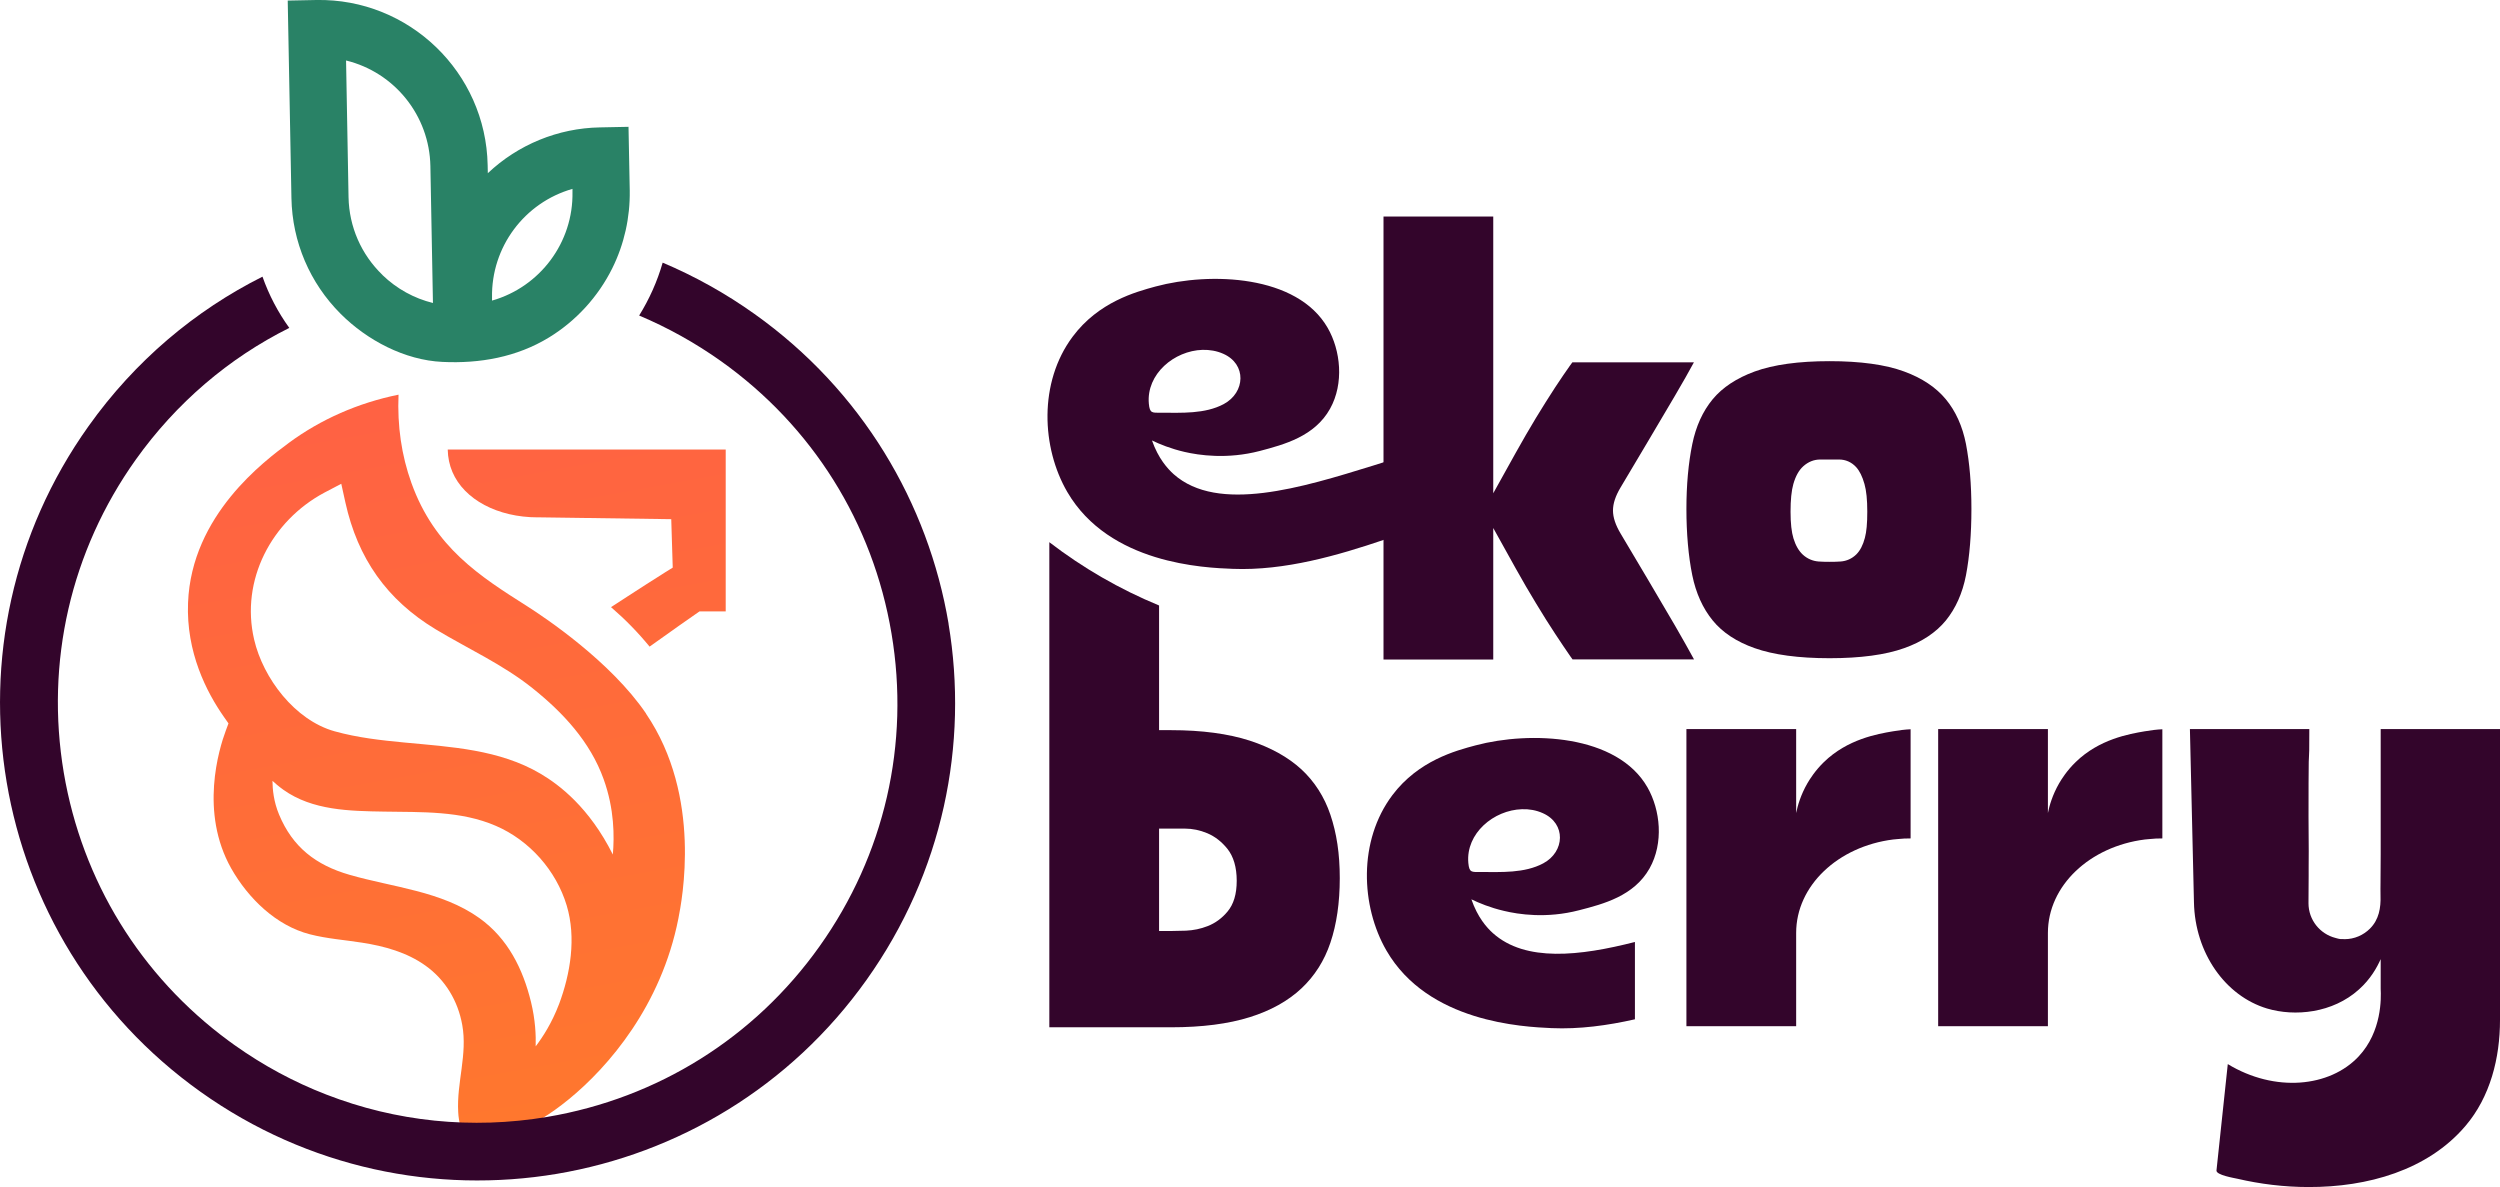 <svg xmlns="http://www.w3.org/2000/svg" xmlns:xlink="http://www.w3.org/1999/xlink" id="Camada_2" data-name="Camada 2" viewBox="0 0 302.98 143.86"><defs><style> .cls-1, .cls-2 { isolation: isolate; } .cls-1, .cls-3 { fill: #33052b; } .cls-1, .cls-3, .cls-4, .cls-5, .cls-6 { stroke-width: 0px; } .cls-4 { fill: #298266; } .cls-5 { fill: url(#Gradiente_sem_nome_12-2); } .cls-6 { fill: url(#Gradiente_sem_nome_12); } </style><linearGradient id="Gradiente_sem_nome_12" data-name="Gradiente sem nome 12" x1="45.54" y1="50.29" x2="62.71" y2="144.53" gradientUnits="userSpaceOnUse"><stop offset="0" stop-color="#ff6243"></stop><stop offset="1" stop-color="#ff792c"></stop></linearGradient><linearGradient id="Gradiente_sem_nome_12-2" data-name="Gradiente sem nome 12" x1="69.49" y1="45.93" x2="86.66" y2="140.17" xlink:href="#Gradiente_sem_nome_12"></linearGradient></defs><g id="Grupo_216" data-name="Grupo 216"><g><g class="cls-2"><path class="cls-3" d="M171.21,54.78c-1.04.4-2.22.81-3.51,1.24-.42.13-.86.27-1.3.41-8.57,2.65-18.79,5.81-24.16,1.04-.75-.68-1.86-1.9-2.63-4.09.93.45,2.27,1,3.95,1.39,1.74.4,5.15.92,9.13-.12,2.95-.78,6.63-1.76,8.5-5.11,1.72-3.09,1.28-7.09-.29-9.81-3.7-6.43-14.23-6.79-20.85-5.01-2.41.66-6.92,1.87-10.06,6.09-4.14,5.55-3.76,13.47-.64,18.82,5.09,8.73,16.62,9.18,20.06,9.31,6.28.25,12.77-1.64,18.34-3.53.98-.32,1.93-.66,2.84-.97.23-.08.46-.16.68-.24,1.14-.41,2.09-.77,2.78-1.04.03-3.19.09-6.37.13-9.56-.78.33-1.78.74-2.96,1.19ZM139.23,48.92c-.32-3.6,3.09-6.42,6.5-6.52.86-.02,1.73.12,2.53.48,2.84,1.26,2.67,4.68.05,6.09-2.28,1.22-5.11,1.05-7.61,1.05-1.07,0-1.36.09-1.47-1.1Z"></path><path class="cls-3" d="M190.59,79.93c-.08-.11-.18-.24-.3-.42-.48-.69-1.07-1.57-1.81-2.69-.72-1.09-1.5-2.33-2.32-3.69-.82-1.34-1.64-2.76-2.45-4.21l-2.74-4.93v15.94h-13.3V26.24h13.3v33.54l2.74-4.93c.81-1.45,1.63-2.87,2.44-4.21.81-1.33,1.59-2.57,2.32-3.69.72-1.09,1.32-1.97,1.79-2.63.12-.17.22-.31.3-.41h14.73c-.59,1.09-1.33,2.4-2.27,4-1,1.7-2.09,3.55-3.28,5.55-1.19,2-2.3,3.87-3.33,5.6-.63,1.05-.93,1.97-.93,2.81s.31,1.77.94,2.82c1.02,1.73,2.13,3.59,3.32,5.59,1.15,1.94,2.25,3.82,3.28,5.58.92,1.6,1.69,2.96,2.28,4.05h-14.72Z"></path><path class="cls-3" d="M238.26,53.81c-.42-2.14-1.24-3.97-2.44-5.42-1.19-1.44-2.89-2.58-5.06-3.37-2.25-.83-5.29-1.25-9.03-1.25s-6.79.42-9.07,1.25c-2.19.8-3.91,1.93-5.1,3.37-1.2,1.45-2.03,3.28-2.47,5.44-.47,2.3-.71,4.94-.71,7.86s.24,5.72.71,8.02c.44,2.16,1.27,4.01,2.48,5.49,1.18,1.45,2.89,2.58,5.08,3.35,2.28.81,5.34,1.22,9.08,1.22s6.79-.41,9.04-1.22c2.16-.76,3.86-1.9,5.05-3.35,1.2-1.48,2.02-3.32,2.44-5.48.44-2.31.66-5.01.66-8.03s-.22-5.56-.66-7.88ZM226.01,65.18c-.23.88-.57,1.54-1.04,2.01-.52.51-1.18.81-1.91.86-.4.03-.84.04-1.33.04s-.92-.01-1.32-.04c-.71-.05-1.37-.33-1.91-.82-.5-.46-.88-1.11-1.15-1.99-.23-.76-.35-1.82-.35-3.23s.11-2.55.34-3.35c.27-.95.66-1.66,1.2-2.15.6-.54,1.3-.82,2.05-.82h2.29c.79,0,1.5.31,2.06.91.43.47.76,1.14,1.02,2.06.23.81.34,1.91.34,3.35s-.09,2.42-.29,3.17Z"></path><path class="cls-3" d="M161.23,98.73c-.73-2.16-1.91-4-3.5-5.48-1.62-1.49-3.73-2.66-6.27-3.49-2.6-.84-5.81-1.27-9.53-1.27h-1.46v-15.11c-4.78-1.97-9.25-4.56-13.3-7.67v58.79h14.76c3.73,0,6.94-.41,9.54-1.23,2.53-.79,4.63-1.96,6.25-3.48,1.6-1.5,2.78-3.36,3.51-5.53.76-2.24,1.14-4.87,1.14-7.84s-.38-5.44-1.14-7.69ZM148.77,110.47c-.67.81-1.49,1.41-2.42,1.77-.84.33-1.72.51-2.62.55-.8.02-1.38.04-1.8.04h-1.46v-12.41h3.12c.92,0,1.84.19,2.72.56.93.39,1.75,1.03,2.44,1.89.75.94,1.13,2.25,1.13,3.87s-.37,2.84-1.11,3.73Z"></path><path class="cls-3" d="M262.06,88.38v13.23c-.53,0-1.06.02-1.58.08-.18.01-.36.03-.54.05-6.66.84-11.75,5.58-11.75,11.32v11.31h-13.3v-36.01h13.3v10.17c.18-.89.55-2.19,1.36-3.6.31-.53.95-1.55,2.01-2.58,2.85-2.77,6.47-3.4,8.35-3.72.76-.13,1.48-.22,2.15-.25Z"></path><path class="cls-3" d="M199.67,95.44c-3.67-6.45-14.2-6.87-20.83-5.11-2.41.64-6.93,1.84-10.09,6.03-4.17,5.54-3.83,13.46-.73,18.83,5.05,8.74,16.58,9.25,20.01,9.41,3.37.15,6.8-.32,10.11-1.07v-9.37c-6.65,1.7-13.26,2.47-17.21-1.07-.76-.68-1.85-1.91-2.61-4.1.93.45,2.27,1.01,3.94,1.4,1.74.42,5.15.96,9.13-.08,2.95-.76,6.63-1.72,8.52-5.06,1.74-3.09,1.31-7.08-.24-9.81ZM187.03,104.63c-2.28,1.22-5.11,1.05-7.61,1.05-1.07,0-1.36.1-1.47-1.1-.32-3.59,3.09-6.41,6.5-6.51.87-.03,1.73.12,2.53.48,2.84,1.26,2.67,4.68.05,6.08Z"></path><path class="cls-3" d="M302.98,88.36v35.26c0,4.58-1.17,9.3-4.19,12.84-4.58,5.38-11.89,7.42-19.01,7.4-2.97,0-5.9-.37-8.6-1-.39-.09-2.62-.45-2.56-1.01l1.37-12.89c5.7,3.46,12.36,2.82,15.87-.94,2.81-3.01,2.72-7.05,2.66-8.19v-3.59c-.44.99-1.22,2.41-2.63,3.67-3.19,2.88-7.78,3.32-11.15,2.31-5.05-1.52-8.73-6.72-8.85-12.87l-.49-20.99h14.47c0,5.52-.07,1-.09,6.52-.01,2.76-.01,5.52.02,8.28,0,.63-.01,1.27-.01,1.92-.01.35-.01.7,0,1.06l-.02,3.32c0,2.03,1.39,3.73,3.27,4.21.07.03.15.05.22.06.14.04.28.07.43.08.1.01.2.01.29,0,.05.01.11.01.16.01,1.2,0,2.29-.49,3.08-1.28,1.09-1.09,1.33-2.51,1.28-3.99-.02-.54,0-1.08,0-1.63,0-1.12.02-2.24.02-3.36v-15.2h14.46Z"></path><path class="cls-3" d="M231.55,88.38v13.23c-.53,0-1.06.02-1.58.08-.18.01-.36.03-.54.05-6.66.84-11.75,5.58-11.75,11.32v11.31h-13.3v-36.01h13.3v10.17c.18-.89.55-2.19,1.36-3.6.31-.53.95-1.55,2.01-2.58,2.85-2.77,6.47-3.4,8.35-3.72.76-.13,1.48-.22,2.15-.25Z"></path></g><g><path class="cls-6" d="M78.3,86.48c-4.3-6.33-12.28-11.65-14.38-12.99-5.77-3.66-11.24-7.12-14.06-14.96-1.2-3.34-1.72-6.92-1.56-10.7-4.88.99-9.43,2.99-13.29,5.84-2.92,2.17-11.81,8.74-12.22,19.38-.24,6,2.24,10.83,4.36,13.85l.54.77-.33.89c-.82,2.2-3.18,9.88.66,16.68,2.06,3.63,5.44,6.94,9.54,7.99,2.06.53,4.19.68,6.29,1.01,2.73.42,5.48,1.18,7.72,2.79,2.41,1.72,3.93,4.28,4.45,7.18.65,3.59-.69,7.01-.49,10.56.03.62.13,1.21.31,1.95.51,2.11,1.6,3.65,2.42,4.62.49-1.13,1.41-2.7,3.09-3.81,1.1-.73,2.1-.96,2.31-1.02.95-.25,2.92-1.36,5.28-3.29,4.82-3.94,11.19-11.35,13.27-21.88.43-2.21,2.93-14.79-3.92-24.85ZM67.74,121.72c-.86,2.26-1.96,3.96-2.82,5.09.04-1.34-.04-3.2-.56-5.35-.98-4.03-2.81-7.73-6.27-10.2-4.58-3.27-10.47-3.72-15.73-5.24-4.09-1.18-6.9-3.36-8.54-7.3-.66-1.58-.79-3.06-.8-4.09.29.27.74.67,1.33,1.09,3.53,2.51,8.04,2.57,12.2,2.64,4.54.08,9.29-.12,13.55,1.73,4.07,1.76,7.3,5.4,8.58,9.65,1.17,3.9.46,8.25-.94,11.99ZM74.27,103.56c-2.86-5.71-6.5-8.46-8.76-9.79-4.98-2.94-10.85-3.25-16.47-3.78-2.85-.27-5.72-.59-8.48-1.36-4.82-1.34-8.67-6.43-9.76-11.12-1.68-7.21,2.11-14.38,8.5-17.8l2.06-1.08s.5,2.27.5,2.27c1.5,6.77,5.02,11.8,10.96,15.38,3.91,2.35,8.12,4.25,11.7,7.11,3.71,2.96,7.01,6.5,8.64,11.05,1.31,3.64,1.3,6.96,1.11,9.13Z"></path><path class="cls-5" d="M78.72,78.36c-1.39-1.7-2.93-3.28-4.67-4.78.65-.42,1.29-.83,1.91-1.24,1.53-.99,3.11-2.01,4.7-3.01l.87-.54-.18-5.87-15.79-.22h-.03c-.12,0-.23,0-.35,0-4.87,0-8.93-2.16-10.35-5.5-.36-.84-.55-1.75-.57-2.72h33.69v19.62h-3.18l-.46.32c-1.32.91-2.61,1.83-3.86,2.72-.57.41-1.15.82-1.72,1.22Z"></path><path class="cls-4" d="M76.32,23.11l-.15-7.74-3.47.07c-5.07.09-9.92,2.09-13.58,5.55l-.02-.97C58.89,8.78,49.58-.21,38.33,0l-3.46.07.45,23.95c.1,5.29,2.22,10.27,5.97,14.02,3.2,3.2,7.76,5.61,12.33,5.82,4.53.22,9.01-.58,12.91-2.96,3.28-2,5.96-4.94,7.67-8.38,1.45-2.92,2.17-6.16,2.12-9.42ZM46.36,33.33c-2.59-2.5-4.05-5.85-4.12-9.43l-.3-16.57c5.88,1.44,10.11,6.68,10.22,12.81l.31,16.58c-2.28-.56-4.39-1.72-6.11-3.38ZM59.63,36.43v-.36c-.11-6.14,3.93-11.52,9.75-13.18v.36c.12,6.13-3.93,11.52-9.75,13.18Z"></path><path class="cls-1" d="M114.96,75.59c-2.46-14.6-10.49-28.27-23.52-37.54-3.55-2.53-7.28-4.59-11.13-6.22-.65,2.27-1.62,4.43-2.85,6.41,3.46,1.46,6.78,3.3,9.92,5.53,11.06,7.87,18.41,19.59,20.66,32.99,2.26,13.39-.84,26.86-8.72,37.93-7.87,11.07-19.59,18.4-32.99,20.67-9.16,1.54-18.36.57-26.79-2.71-3.91-1.51-7.64-3.52-11.14-6.01-.23-.17-.46-.32-.69-.5-10.68-7.87-17.76-19.38-19.98-32.49-2.25-13.4.84-26.87,8.72-37.94,4.9-6.87,11.27-12.31,18.61-15.97-1.38-1.91-2.47-4-3.25-6.21-8.15,4.09-15.43,10.18-21.08,18.12C1.46,64.65-1.65,80.19.81,94.8c2.46,14.6,10.49,28.26,23.51,37.53,13.02,9.27,28.56,12.38,43.17,9.93,14.6-2.46,28.27-10.49,37.53-23.51,9.27-13.02,12.38-28.56,9.93-43.17Z"></path></g></g></g></svg>
